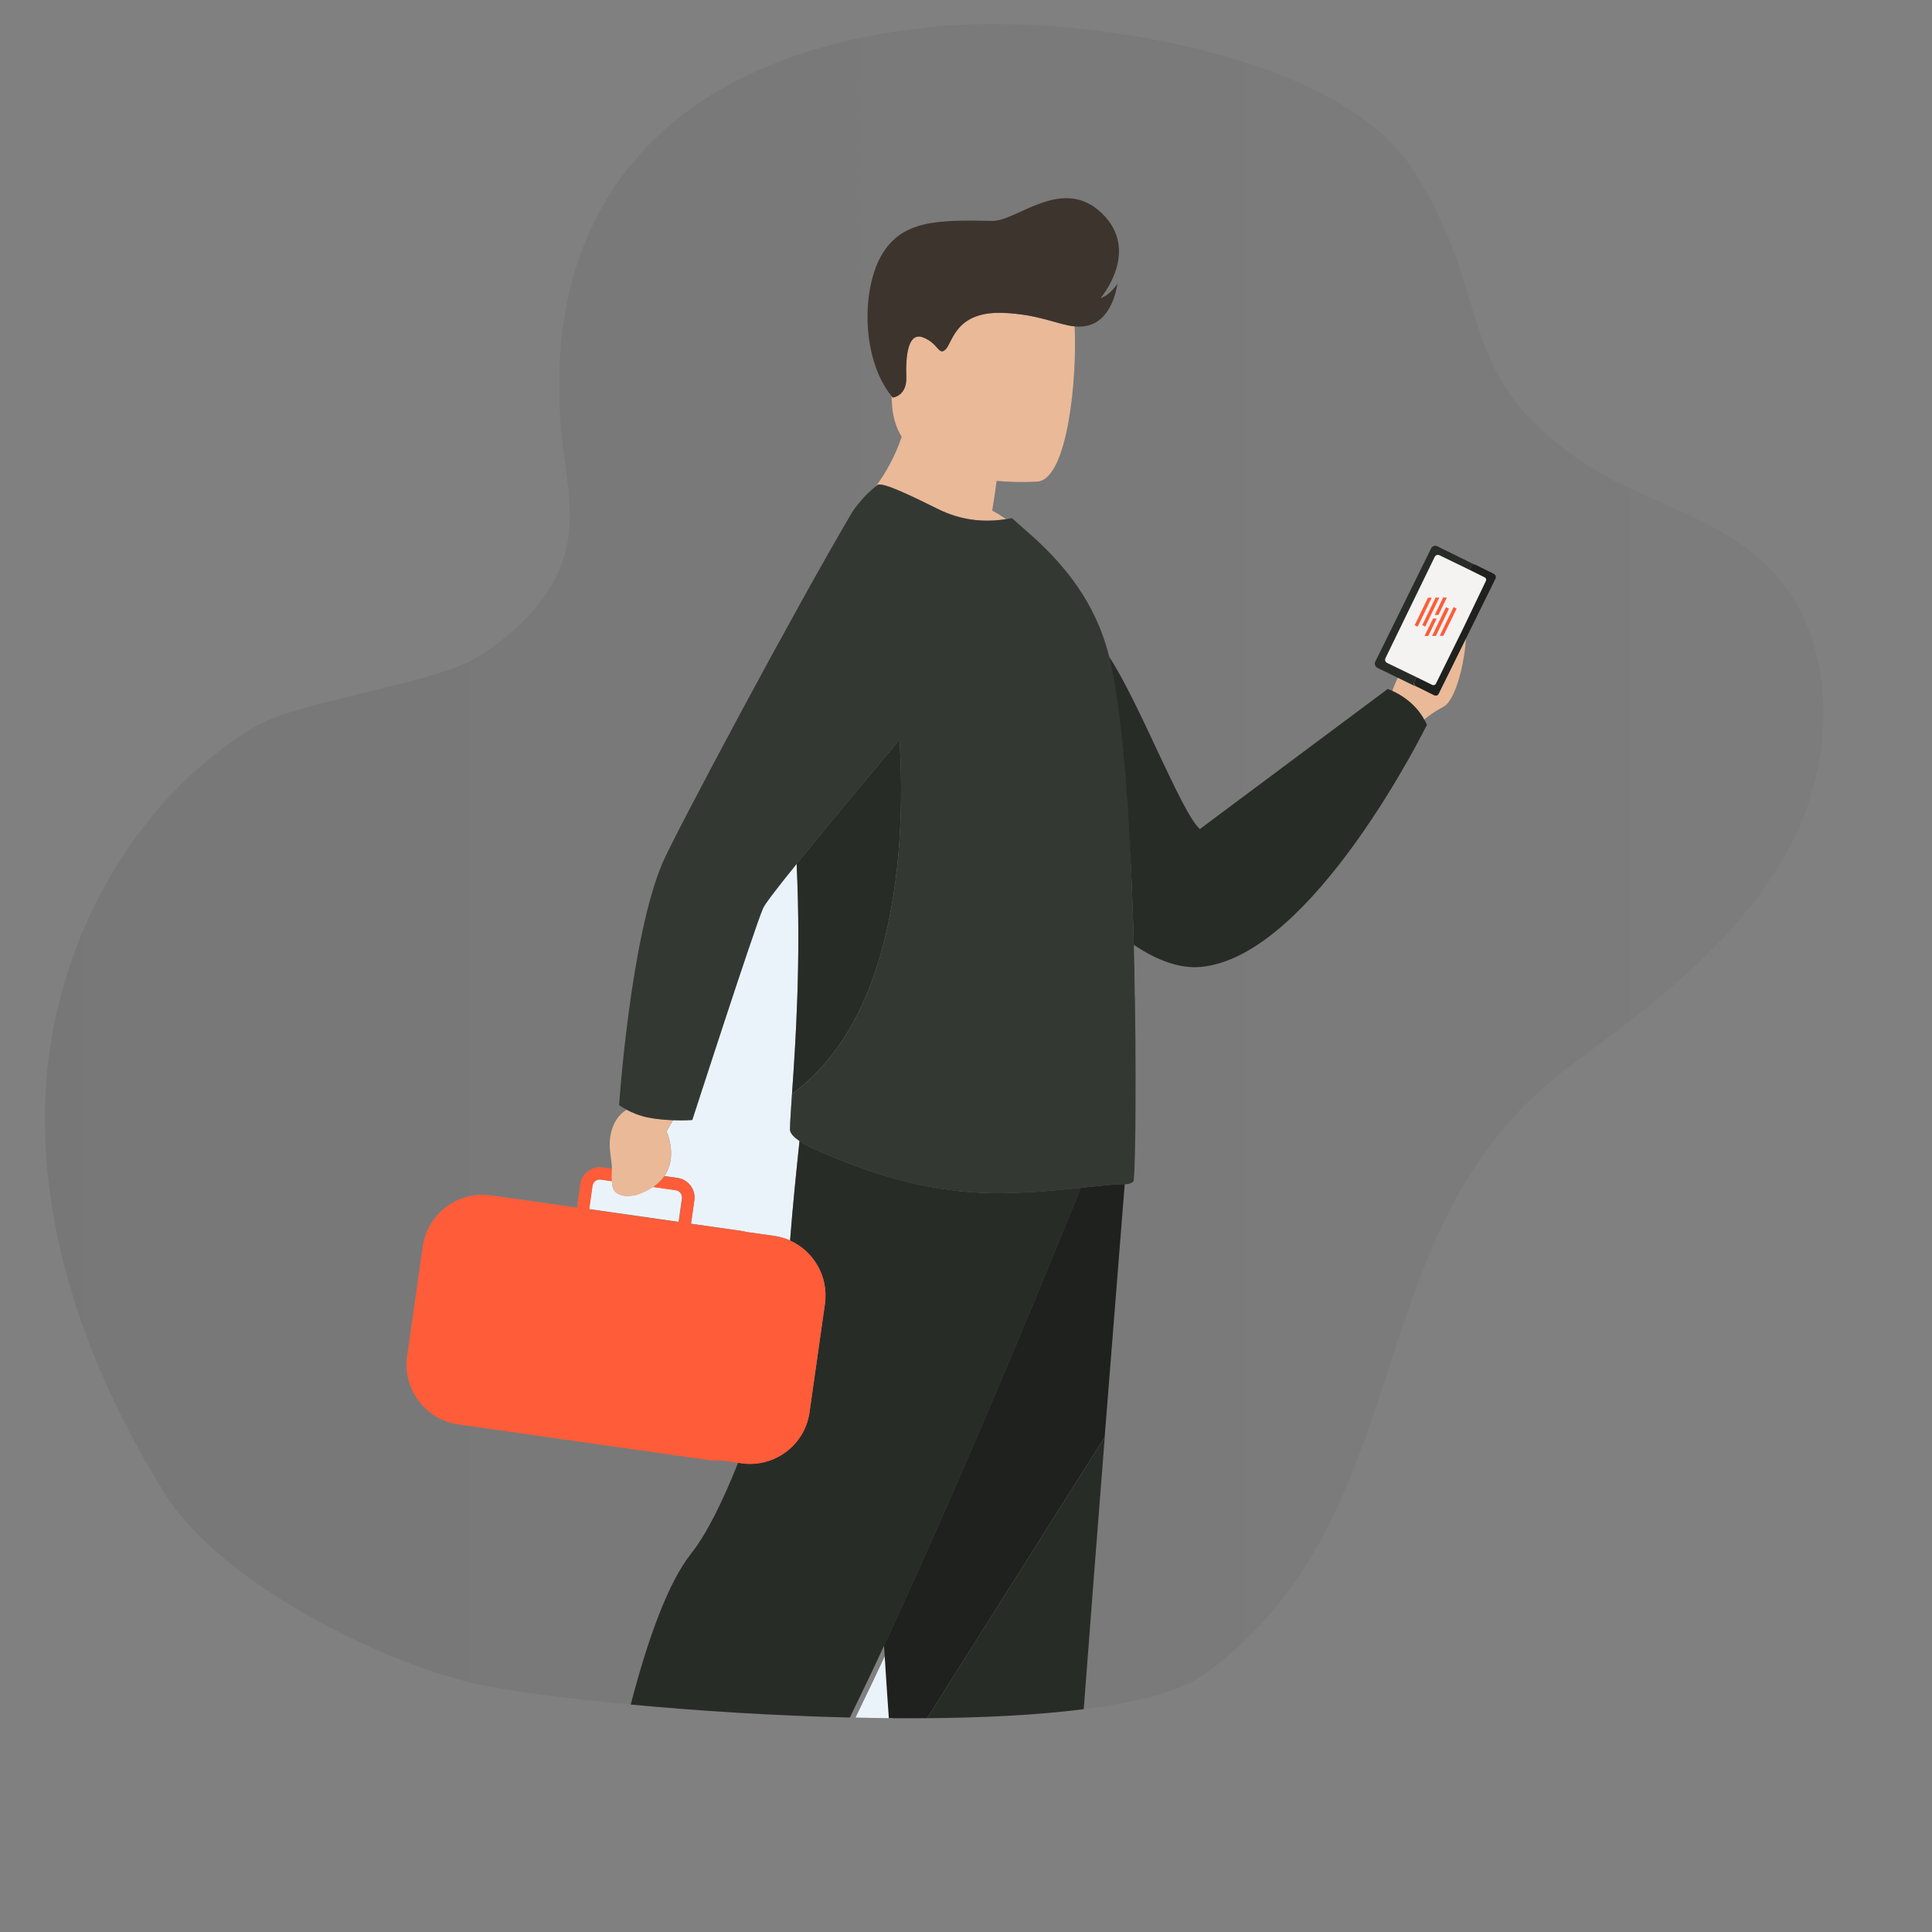 <?xml version="1.0" encoding="UTF-8"?>
<!-- Generator: Adobe Illustrator 27.6.1, SVG Export Plug-In . SVG Version: 6.00 Build 0)  -->
<svg xmlns="http://www.w3.org/2000/svg" xmlns:xlink="http://www.w3.org/1999/xlink" version="1.1" id="Layer_1" x="0px" y="0px" viewBox="0 0 1800 1800" style="enable-background:new 0 0 1800 1800;" xml:space="preserve">
<rect x="0" y="0" width="1800" height="1800" fill="#808080" stroke="none"/>
<style type="text/css">
	.st0{opacity:0.1;fill:url(#SVGID_1_);}
	.st1{fill:#EAB998;}
	.st2{opacity:0.5;fill:#C49D82;}
	.st3{fill:#EAC3A9;}
	.st4{fill:#272C27;}
	.st5{fill:#F4F3F2;}
	.st6{fill:#C49D82;}
	.st7{fill:#575A57;}
	.st8{opacity:0.1;fill:url(#SVGID_00000067200631471470233740000000978110899775770018_);}
	.st9{fill:#9DA89B;}
	.st10{fill:#6B98F6;}
	.st11{fill:#343833;}
	.st12{fill:#FF5C39;}
	.st13{fill:#998B64;}
	.st14{fill:#4B4C4B;}
	.st15{fill:#3A3532;}
	.st16{fill:#EAE4E1;}
	.st17{fill:#CECAC8;}
	.st18{fill:#636363;}
	.st19{fill:#7F7F7F;}
	.st20{opacity:0.1;fill:url(#SVGID_00000080180955761263748080000014833369900242062004_);}
	.st21{fill:#EBF3FA;}
	.st22{fill:#282C27;}
	.st23{fill:#1F211E;}
	.st24{fill:#F4AC75;}
	.st25{fill:#3D342E;}
</style>
<g>
</g>
<g>
	<linearGradient id="SVGID_1_" gradientUnits="userSpaceOnUse" x1="41.862" y1="807.437" x2="1698.79" y2="807.437">
		<stop offset="0" style="stop-color:#272C27"></stop>
		<stop offset="1" style="stop-color:#575A57"></stop>
	</linearGradient>
	<path class="st0" d="M1645.1,525.9c-34.4-33.1-80.5-49.3-124-69.7c-18.6-8.7-36.7-18.2-53.3-30.1   c-115.4-82.9-74.9-146.5-150.5-266.8C1248.6,50,1005.3,13,876.7,24.4C625.3,46.5,497.1,190.2,524.6,416.9   c3.6,30.1,9.8,60.6,3.9,90.3c-9,45.6-45.1,81.3-84.7,105.6c-39.6,24.4-166.4,40.3-206.2,64.2C123,745.9,51.5,878.6,42.9,1012   c-8.7,133.4,40.1,266.2,110.7,379.7c51.6,83,207.2,162,303.3,179.9c27.9,5.2,74.5,11.2,130.6,16.5c15.8-60.5,34.6-113.4,56.3-140.7   c14.5-18.2,29.9-49.6,43.8-84.7l-15.6-2.2c-4,0.3-8,0.2-12.1-0.4l-233.1-33.2c-30.5-4.3-51.9-32.9-47.6-63.4l14.6-102.4   c4.3-30.5,32.9-51.9,63.4-47.6l80.3,11.4l3.1-21.8c1.4-10.1,10.8-17.1,20.9-15.7l8.8,1.3c0-2.7-0.4-6.6-1.4-13.6   c-2.7-18.1,3.3-34.4,15.2-41.2c-4.5-2.4-7.2-4.4-7.2-4.4s10.5-156.5,40.7-226.2c11.6-26.9,122-234.6,176.5-326.7   c8.5-30.5-13.5,19.5,0.1,0.1c-0.1,0-0.1-0.1-0.1-0.1s0.2-0.1,0.4-0.3c6.7-9.5,14-17.3,21.9-23.5c8.3-11.2,17.4-26.4,23.9-45.8   c-4.9-8-8.1-17.5-8.9-28.8c-0.2-3.1-0.5-6.2-0.7-9.3c-28.5-35.6-27.6-100.7-8.7-132c19.2-31.8,52-32.2,102.6-31.1   c23,0.5,65-42.5,102-7.3c36.9,35.2-1,79.2-1,79.2c9.1-2.8,15.8-13.4,15.8-13.4s-3.6,30.9-24.8,38.2c-5.2,1.8-10.1,2.1-15.2,1.6   c2.3,48.5-6.4,140.5-33.9,144.5c0,0-16.9,1.4-38.8-0.6c-1,8.1-2.4,17.4-4.1,27.7c4.6,2.5,8.9,5.2,12.8,7.9c1.8-0.3,3.7-0.6,5.5-1   l21.9,19.4c26.7,24.8,56,58.5,68.7,109.7c4,16.2,7.4,37.2,10.3,61.4c28.9,44.4,57.1,84,74.3,99.2l175-130.5c0,0,1.7,0.5,4.3,1.7   c1.6-4.5,3.7-9.6,6.3-14.4l-2.1-1c-1.7-0.8-2.4-2.9-1.5-4.6l42.7-86.6c0.8-1.7,2.9-2.4,4.6-1.5l21.7,10.7c0,0,0,0,0,0l13.9,6.9   c1.3,0.6,1.8,2.2,1.2,3.5l-18.1,36.8c-0.9,23.3-9.7,59.2-20.9,65.1c-8.2,4.3-14.1,8.7-17.9,11.9c0.9,1.6,1.7,3.2,2.4,4.9   c0,0-106.3,216.6-211,225.7c-19.6,1.7-40.8-6.4-62.2-20.6c0.4,15,0.7,29.8,0.8,44.3v1.3c0.3,3.5,0.3,7.3,0.3,10.8   c1.3,90.6,0,162.5-1.6,163.8c-1.9,1.6-4.1,2.5-6.7,2.5c-0.4,0-0.9,0-1.3,0c-2.6,32.3-10.1,126.6-18.7,235.8   c-6.5,82.9-13.6,174.3-19.6,253.6c50.9-6.5,91.6-17.1,113.7-33.4c205.1-151.4,135-415,340.1-566.4c77-56.9,156.4-116.4,202.3-200.4   C1711.7,708.2,1714.1,592.3,1645.1,525.9z"></path>
	<path class="st21" d="M736,1051.9c0.2-7.7,1-18.8,1.9-32.8c3.2-46.2,8.6-123.9,4.3-214.3C725.1,826,712.9,841.8,711,846   c-7.5,16.5-66.1,197.4-66.1,197.4s-7.6,0.5-17.8,0.2l-6.1,10.5c0,0,10.8,22.9-2,41.6l12.2,1.7c4.9,0.7,9.2,3.3,12.2,7.2   c3,4,4.2,8.8,3.5,13.7l-3.1,21.8l46.5,6.6c1.8,0.3,3.7,0.6,5.4,1.1l25.5,3.6c5.3,0.8,10.3,2.2,14.9,4.3c2.4-31.3,6.1-67.5,8.8-92.8   C740,1059.7,735.8,1055.7,736,1051.9z"></path>
	<path class="st21" d="M570.5,1104.1c-0.2-1.4-0.3-2.7-0.4-3.8l-10.4-1.5c-0.7-0.1-1.4-0.1-2.1,0c-2.9,0.5-5.3,2.8-5.7,5.8   l-3.1,21.8l83.4,11.9l3.1-21.8c0.5-3.8-2.1-7.3-5.9-7.8l-21-3c-4.1,2.8-9.2,5.4-15.5,7.5C593,1113.3,572.3,1118.6,570.5,1104.1z"></path>
	<path class="st21" d="M797.1,1600.2c11.5,0.3,22.9,0.5,34.3,0.6c-1.4-19.9-2.8-41.3-4.2-63.7C817.1,1558.7,807,1579.9,797.1,1600.2   z"></path>
	<path class="st22" d="M1327,670.3c-8.7-15.7-22.7-23.6-29.8-26.7c-2.7-1.2-4.3-1.7-4.3-1.7l-175,130.5   c-17.2-15.2-55.6-116.3-84.6-160.7c4.9,40.9,18.5,152.4,20.7,203.5c0.9,21.7,1.8,43.6,2.3,65.1c21.4,14.3,42.5,22.3,62.2,20.6   c104.7-9.2,211-225.7,211-225.7C1328.7,673.5,1327.9,671.9,1327,670.3z"></path>
	<path class="st23" d="M863.7,1600.8l165.5-261.9c8.6-109.1,16.1-203.5,18.7-235.8c-9,0-23.4,1.7-41.1,3.5   c-9.4,23.5-96.9,241-183.2,426.4c1.5,23.8,3,46.6,4.5,67.8C840.1,1600.9,852,1600.9,863.7,1600.8z"></path>
	<g>
		<path class="st22" d="M863.7,1600.8c52.7-0.4,103-2.9,146-8.4c6-79.3,13.1-170.7,19.6-253.6L863.7,1600.8z"></path>
		<path class="st22" d="M897,1110c-34.9-3.4-67-11.6-99.4-23.6c-13.6-5-27.3-10.7-41.2-17c-2.9-1.3-7.4-3.6-11.5-6.4    c-2.7,25.3-6.4,61.5-8.8,92.8c22.1,9.9,36,33.7,32.5,58.8l-14.4,101.2c-4.3,30.4-32.7,51.7-63.1,47.4l-3.4-0.5    c-13.9,35.1-29.3,66.5-43.8,84.7c-21.7,27.3-40.5,80.2-56.3,140.7c60.7,5.7,132.6,10.4,204.2,12.1c10.5-21.6,21.3-44.1,32-67.2    c86.3-185.3,173.8-402.9,183.2-426.4C975.4,1109.9,934.1,1113.8,897,1110z"></path>
	</g>
	<path class="st24" d="M793.9,476.6c0,0,0.1,0,0.1,0.1c0.1-0.1,0.2-0.3,0.3-0.4C794,476.5,793.9,476.6,793.9,476.6z"></path>
	<path class="st22" d="M737.9,1019.1c102.6-74.6,105.2-248.5,100.2-329.9c-30.4,36.1-69.2,82.5-95.9,115.6   C746.5,895.2,741.1,972.9,737.9,1019.1z"></path>
	<path class="st12" d="M736.1,1155.8c-4.6-2.1-9.6-3.6-14.9-4.3l-25.5-3.6c-1.8-0.4-3.6-0.8-5.4-1.1l-46.5-6.6l3.1-21.8   c0.7-4.9-0.6-9.7-3.5-13.7c-3-4-7.3-6.5-12.2-7.2l-12.2-1.7c-2.5,3.6-5.9,7.1-10.4,10.2l21,3c3.8,0.5,6.4,4,5.9,7.8l-3.1,21.8   l-83.4-11.9l3.1-21.8c0.4-3.1,2.8-5.4,5.7-5.8c0.7-0.1,1.4-0.1,2.1,0l10.4,1.5c-0.5-6,0.1-7.3,0.1-11.7l-8.8-1.3   c-10.1-1.4-19.5,5.6-20.9,15.7l-3.1,21.8l-80.3-11.4c-30.5-4.3-59,17.1-63.4,47.6l-14.6,102.4c-4.3,30.5,17.1,59,47.6,63.4   l233.1,33.2c4.1,0.6,8.1,0.7,12.1,0.4l15.6,2.2l3.4,0.5c30.4,4.3,58.8-17,63.1-47.4l14.4-101.2   C772.1,1189.5,758.2,1165.7,736.1,1155.8z"></path>
	<g>
		<path class="st1" d="M1340.6,644.6c-0.6,1.3-2.2,1.8-3.5,1.2l-11.9-5.9c0,0,0,0,0,0l-21.7-10.7c-2.6,4.9-4.7,9.9-6.3,14.4    c7,3.1,21.1,11,29.8,26.7c3.8-3.2,9.7-7.6,17.9-11.9c11.3-5.9,20-41.8,20.9-65.1L1340.6,644.6z"></path>
		<path class="st1" d="M934.3,291.5c-44.2-1.5-46.7,27.6-53.3,34c-6.6,6.4-6.4-5.5-20.9-11.1c-14.4-5.6-16.4,18.1-15.7,36.5    c0.7,18.4-12.7,19.5-12.7,19.5c-0.4-0.5-0.8-1-1.2-1.5c0.3,3.1,0.5,6.1,0.7,9.3c0.8,11.3,4,20.8,8.9,28.8    c-6.6,19.4-15.6,34.6-23.9,45.8c0.4-0.3,0.8-0.7,1.2-1c4.5-3.2,31.8,10.2,56.9,22.6c21.3,10.5,42.6,12.4,62.9,9.2    c-3.9-2.7-8.2-5.4-12.8-7.9c1.7-10.3,3.1-19.5,4.1-27.7c21.9,2,38.8,0.6,38.8,0.6c27.5-4,36.2-96,33.9-144.5    C985.4,302.5,967.7,292.7,934.3,291.5z"></path>
		<path class="st1" d="M603.8,1041.1c-8-1.6-15-4.6-19.9-7.2c-11.9,6.8-17.9,23.1-15.2,41.2c1,7,1.4,10.9,1.4,13.6    c0.1,4.4-0.6,5.7-0.1,11.7c0.1,1.1,0.2,2.3,0.4,3.8c1.8,14.4,22.6,9.2,22.6,9.2c6.2-2.1,11.3-4.6,15.5-7.5    c4.5-3.1,7.9-6.6,10.4-10.2c12.8-18.7,2-41.6,2-41.6l6.1-10.5C620.1,1043.3,611.8,1042.6,603.8,1041.1z"></path>
	</g>
	<g>
		<path class="st11" d="M794,476.7c0.3-0.4,0.3-0.4,0.3-0.4C794.2,476.4,793.9,476.8,794,476.7z"></path>
		<path class="st11" d="M1057.5,936.8c0-3.5,0-7.3-0.3-10.8v-1.3c-0.1-14.5-0.4-29.3-0.8-44.3c-0.6-21.5-1.4-43.3-2.3-65.1    c-2.2-51.2-5.5-101.2-10.4-142.1c-2.9-24.2-6.3-45.2-10.3-61.4c-12.7-51.2-42-84.9-68.7-109.7l-21.9-19.4c-1.8,0.4-3.7,0.7-5.5,1    c-20.3,3.2-41.6,1.3-62.9-9.2c-25.1-12.4-52.5-25.8-56.9-22.6c-0.4,0.3-0.8,0.7-1.2,1c-7.9,6.1-15.2,14-21.9,23.5    c-54.5,92.1-165.3,300.1-176.9,327c-30.2,69.8-40.7,226.2-40.7,226.2s2.7,2,7.2,4.4c4.9,2.6,11.8,5.6,19.9,7.2    c8,1.6,16.3,2.2,23.3,2.5c10.2,0.4,17.8-0.2,17.8-0.2S703.5,862.5,711,846c1.9-4.2,14.1-20,31.2-41.1    c26.7-33.1,65.5-79.5,95.9-115.6c5,81.3,2.4,255.3-100.2,329.9c-1,14-1.7,25.1-1.9,32.8c-0.2,3.8,4,7.8,8.9,11.1    c4.1,2.8,8.6,5.1,11.5,6.4c13.9,6.3,27.6,11.9,41.2,17c32.4,12,64.5,20.3,99.4,23.6c37.1,3.8,78.4,0,109.9-3.3    c17.6-1.8,32.1-3.5,41.1-3.5c0.4,0,0.9,0,1.3,0c2.5,0,4.8-1,6.7-2.5C1057.5,1099.3,1058.8,1027.4,1057.5,936.8z M805.1,466.1    c-2.2,2.3-4.2,4.3-5.8,5.9C800.9,470.4,802.9,468.4,805.1,466.1c1.6-1.8,3.4-3.7,5.3-6C808.5,462.3,806.8,464.3,805.1,466.1z     M946.6,514.6c-0.8-1.4-1.6-2.7-2.3-4C945,511.9,945.8,513.2,946.6,514.6L946.6,514.6z"></path>
	</g>
	<path class="st25" d="M1025.4,277.7c0,0,37.9-43.9,1-79.2c-36.9-35.2-79,7.8-102,7.3c-50.7-1-83.5-0.7-102.6,31.1   c-18.9,31.3-19.8,96.4,8.7,132c0.4,0.5,0.8,1.1,1.2,1.5c0,0,13.4-1.1,12.7-19.5c-0.7-18.4,1.3-42.2,15.7-36.5   c14.4,5.6,14.2,17.5,20.9,11.1c6.6-6.4,9.1-35.6,53.3-34c33.4,1.2,51,11,66.8,12.6c5.1,0.5,10,0.2,15.2-1.6   c21.2-7.3,24.8-38.2,24.8-38.2S1034.5,274.9,1025.4,277.7z"></path>
	<path class="st22" d="M1339,508.9c-2-1-4.5-0.2-5.6,1.9l-52.1,105.7c-1,2-0.2,4.5,1.9,5.6l2.5,1.3l35.8,17.4c0,0,0,0,0,0l-2.5-1.2   c-1.6-0.8-2.2-2.7-1.4-4.2l30.1-61.2l22.8-46.3c0.8-1.6,2.7-2.2,4.2-1.4L1339,508.9z"></path>
	<path class="st23" d="M1391.9,534.7l-17-8.4c0,0,0,0,0,0c-1.6-0.8-3.5-0.1-4.2,1.4l-22.8,46.3l-30.1,61.2c-0.8,1.6-0.1,3.5,1.4,4.2   l2.5,1.2l14.5,7.2c1.6,0.8,3.5,0.1,4.2-1.4l30.9-62.6l22.1-44.9C1394.1,537.4,1393.4,535.5,1391.9,534.7z"></path>
	<path class="st5" d="M1383.2,537.9l-13.5-6.7c0,0,0,0,0,0l-28.6-13.9c-1.6-0.8-3.6-0.1-4.4,1.5l-45.9,94.4   c-0.8,1.6-0.1,3.6,1.5,4.4l2,1l28.5,13.8c0,0,0,0,0,0l11.6,5.7c1.2,0.6,2.8,0.1,3.4-1.1l24.6-49.9l22-45.9   C1385,540.1,1384.5,538.5,1383.2,537.9z"></path>
</g>
<g>
	<g>
		<polygon class="st12" points="1327.9,583.8 1341,556.7 1337.5,556.8 1325.1,582.4   "></polygon>
	</g>
	<g>
		<polygon class="st12" points="1320.8,583.9 1333.9,556.8 1330.4,556.9 1318,582.5   "></polygon>
	</g>
	<g>
		<polygon class="st12" points="1347.2,565.7 1334.2,592.5 1337.8,592.5 1350,567.1   "></polygon>
	</g>
	<g>
		<polygon class="st12" points="1354.3,565.6 1341.3,592.4 1344.8,592.3 1357.1,567   "></polygon>
	</g>
	<g>
		<polygon class="st12" points="1347.9,556.7 1348,556.7 1348.1,556.6   "></polygon>
	</g>
	<g>
		<polygon class="st12" points="1344.5,556.7 1336.7,573 1340.2,572.9 1348,556.7 1347.9,556.7   "></polygon>
	</g>
	<g>
		<polygon class="st12" points="1327.2,592.5 1327.3,592.6 1330.7,592.5 1338.6,576.2 1335.1,576.3   "></polygon>
	</g>
</g>
</svg>
